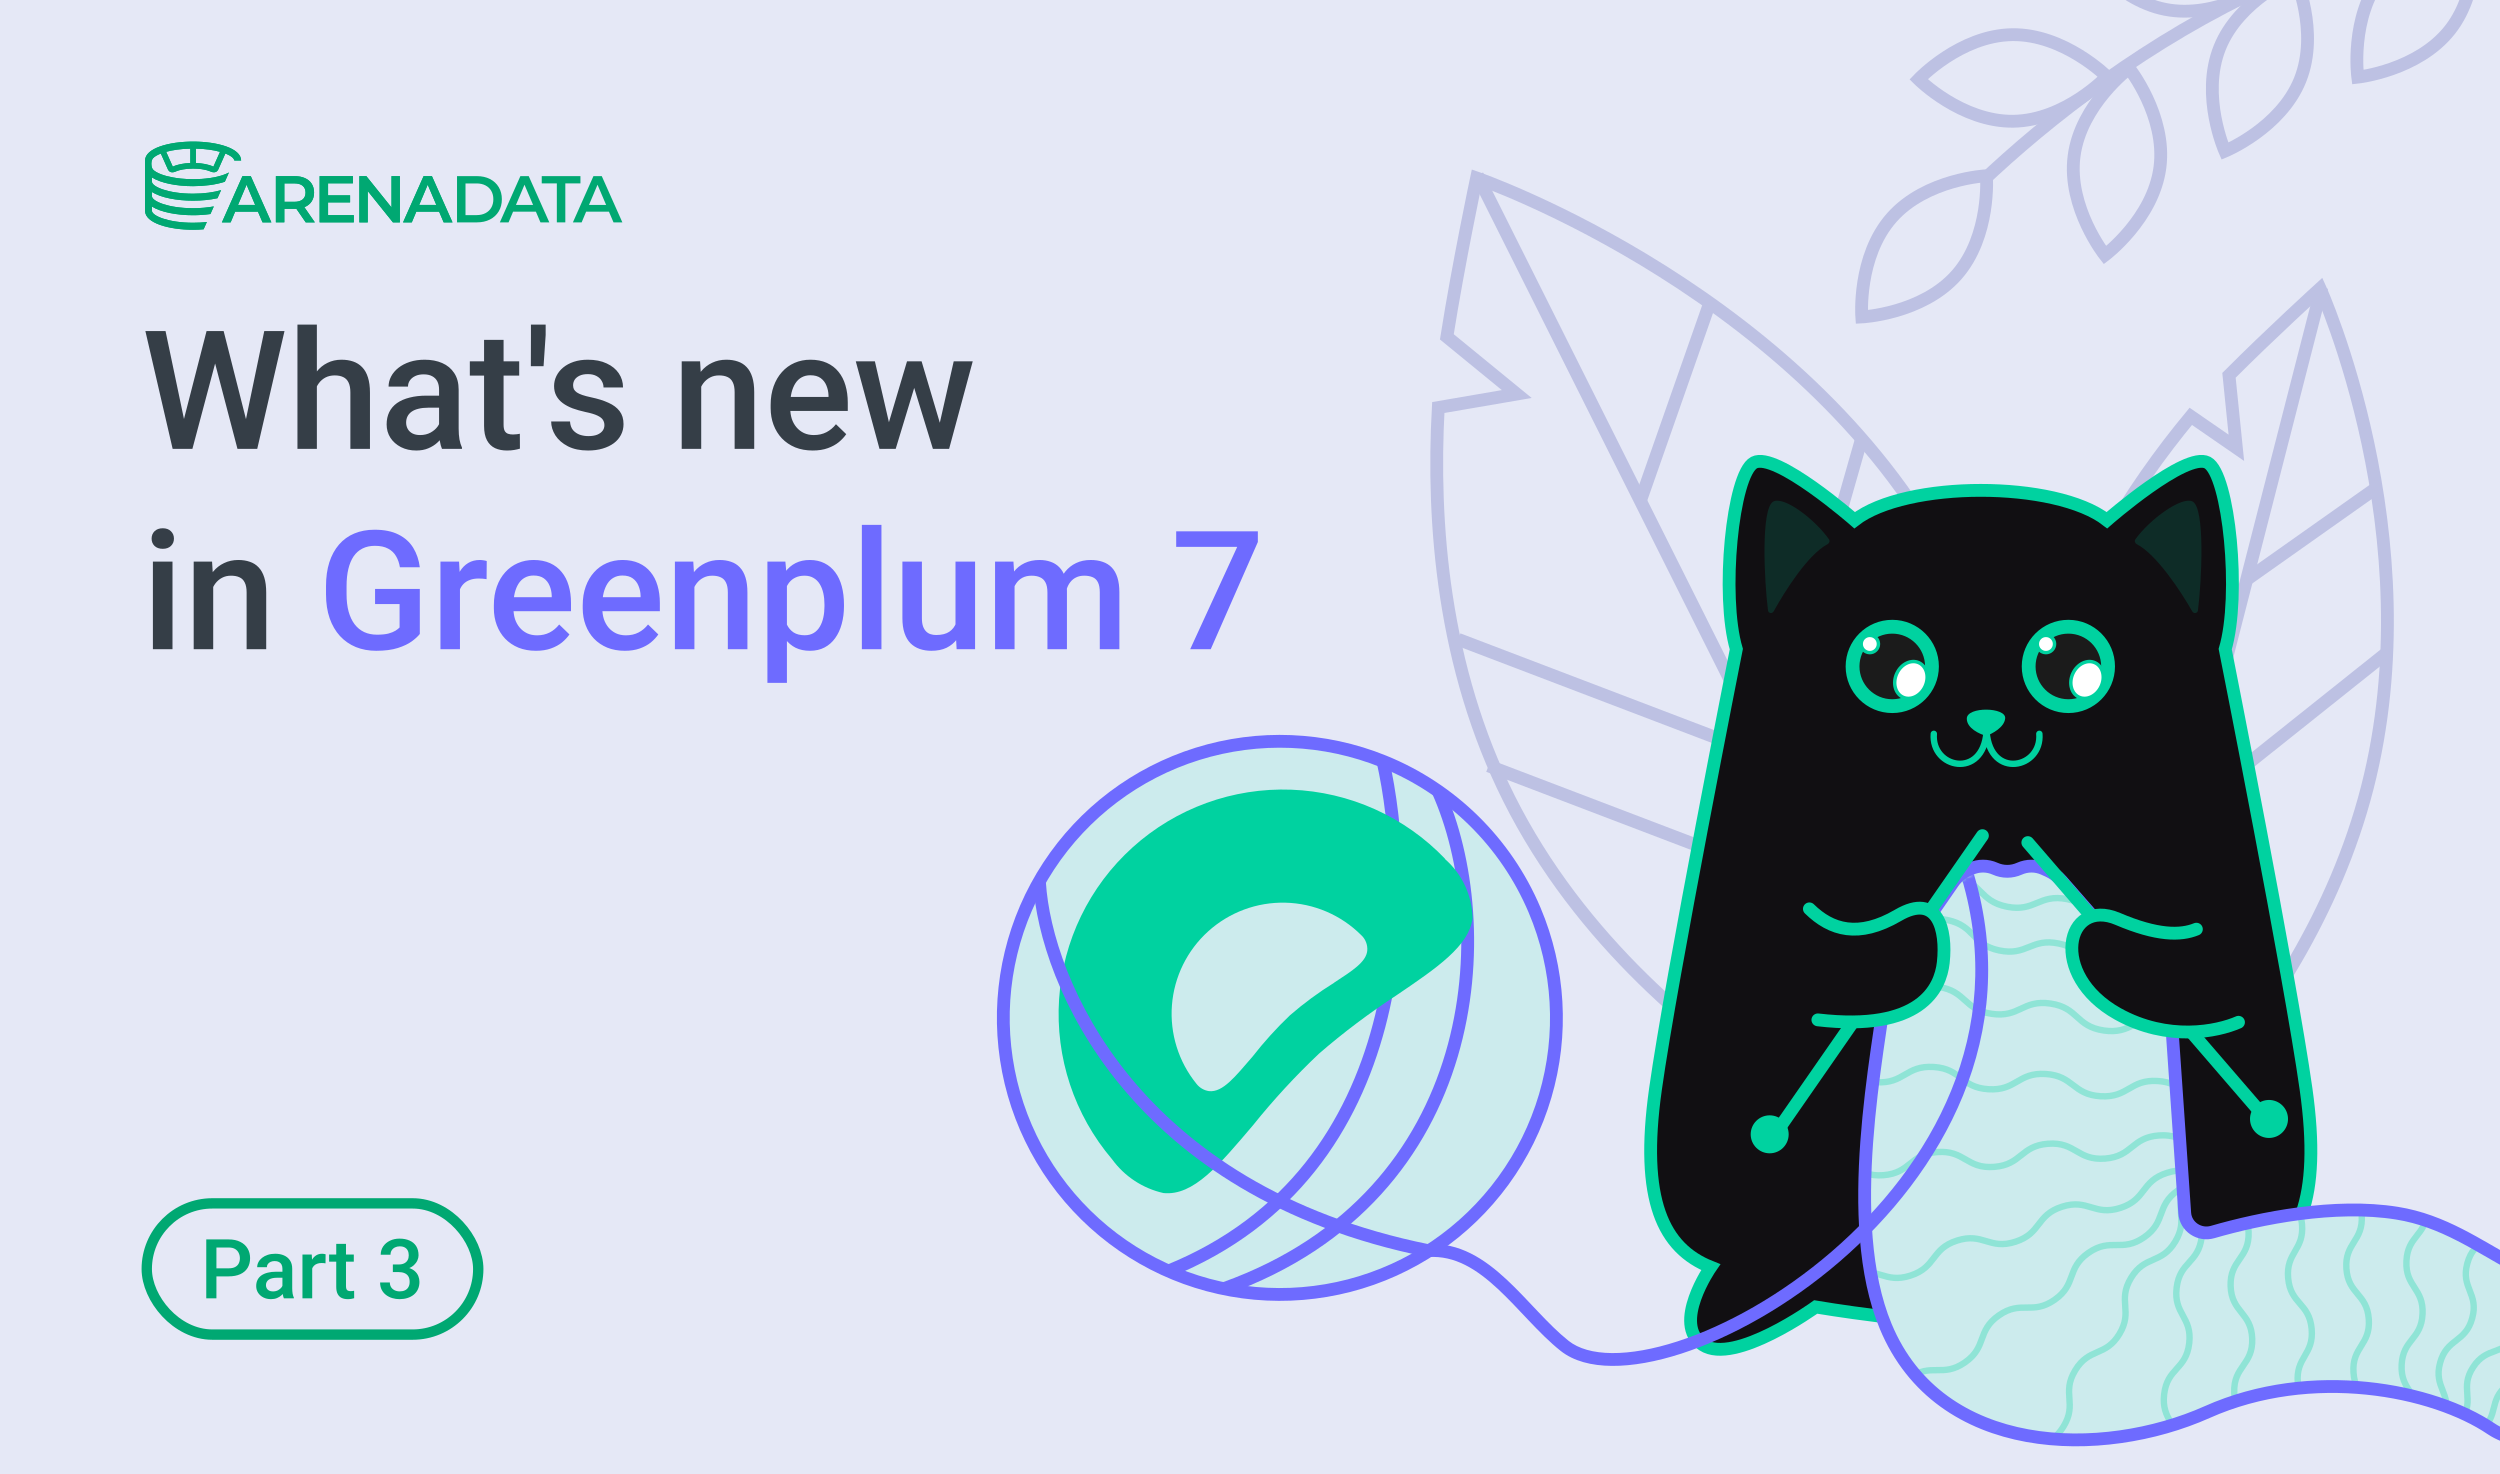 <svg width="724" height="427" viewBox="0 0 724 427" fill="none" xmlns="http://www.w3.org/2000/svg">
<rect x="0" y="0" width="724" height="427" fill="#333333" stroke="none"/>
<g clip-path="url(#clip0_1733_135301)">
<rect width="724" height="427" fill="#E5E8F6"/>
<path d="M575.273 346.296C575.273 346.296 477.759 312.604 436.985 231.21C417.973 193.258 414.654 151.637 416.527 118.019L439.253 114.115L419.007 97.548C422.367 76.284 427.618 51.541 427.618 51.541C427.618 51.541 525.133 85.233 565.907 166.627C606.68 248.021 575.273 346.296 575.273 346.296Z" fill="#E5E8F6" stroke="#BDC1E3" stroke-width="3.713" stroke-miterlimit="10"/>
<path d="M427.836 50.781L574.187 342.932" stroke="#BDC1E3" stroke-width="3.713" stroke-miterlimit="10"/>
<path d="M539.262 126.555L512.727 219.65L422.277 185.157" stroke="#BDC1E3" stroke-width="3.713" stroke-miterlimit="10"/>
<path d="M431.075 221.791L530.754 259.804" stroke="#BDC1E3" stroke-width="3.713" stroke-miterlimit="10"/>
<path d="M585.234 240.977L554.098 302.827L486.266 293.811" stroke="#BDC1E3" stroke-width="3.713" stroke-miterlimit="10"/>
<path d="M494.729 88.93L475.053 145.04" stroke="#BDC1E3" stroke-width="3.713" stroke-miterlimit="10"/>
<path d="M555.003 72.531C579.72 42.968 648.384 -17.402 725.297 -22.377" stroke="#BDC1E3" stroke-width="3.713" stroke-miterlimit="10"/>
<path d="M547.826 63.044C557.798 51.749 575.282 50.892 575.282 50.892C575.282 50.892 576.598 68.348 566.626 79.642C556.653 90.937 539.169 91.795 539.169 91.795C539.169 91.795 537.854 74.339 547.826 63.044Z" fill="#E5E8F6" stroke="#BDC1E3" stroke-width="3.713" stroke-miterlimit="10"/>
<path d="M582.719 10.039C597.784 9.822 610.178 22.184 610.178 22.184C610.178 22.184 598.145 34.898 583.08 35.115C568.014 35.332 555.62 22.97 555.62 22.97C555.62 22.97 567.653 10.256 582.719 10.039Z" fill="#E5E8F6" stroke="#BDC1E3" stroke-width="3.713" stroke-miterlimit="10"/>
<path d="M631.911 -21.893C646.691 -18.968 656.24 -4.297 656.24 -4.297C656.24 -4.297 641.824 5.633 627.043 2.709C612.262 -0.215 602.714 -14.887 602.714 -14.887C602.714 -14.887 617.13 -24.817 631.911 -21.893Z" fill="#E5E8F6" stroke="#BDC1E3" stroke-width="3.713" stroke-miterlimit="10"/>
<path d="M689.792 -6.852C699.098 -18.701 716.504 -20.562 716.504 -20.562C716.504 -20.562 718.821 -3.211 709.515 8.638C700.208 20.488 682.802 22.349 682.802 22.349C682.802 22.349 680.485 4.998 689.792 -6.852Z" fill="#E5E8F6" stroke="#BDC1E3" stroke-width="3.713" stroke-miterlimit="10"/>
<path d="M642.838 13.788C648.439 -0.199 664.621 -6.877 664.621 -6.877C664.621 -6.877 671.721 9.124 666.119 23.111C660.518 37.099 644.337 43.776 644.337 43.776C644.337 43.776 637.237 27.776 642.838 13.788Z" fill="#E5E8F6" stroke="#BDC1E3" stroke-width="3.713" stroke-miterlimit="10"/>
<path d="M600.649 45.225C602.577 30.282 616.577 19.773 616.577 19.773C616.577 19.773 627.45 33.492 625.522 48.435C623.593 63.378 609.594 73.888 609.594 73.888C609.594 73.888 598.721 60.169 600.649 45.225Z" fill="#E5E8F6" stroke="#BDC1E3" stroke-width="3.713" stroke-miterlimit="10"/>
<path d="M603.965 348.281C603.965 348.281 571.541 276.799 590.299 203.698C599.045 169.613 617.374 141.195 634.448 120.569L647.649 129.681L645.513 108.694C657.397 96.76 671.894 83.559 671.894 83.559C671.894 83.559 704.318 155.041 685.56 228.142C666.802 301.243 603.965 348.281 603.965 348.281Z" fill="#E5E8F6" stroke="#BDC1E3" stroke-width="3.713" stroke-miterlimit="10"/>
<path d="M672.367 83.18L605.039 345.563" stroke="#BDC1E3" stroke-width="3.713" stroke-miterlimit="10"/>
<path d="M691.521 188.797L633.598 235L605.08 166.616" stroke="#BDC1E3" stroke-width="3.713" stroke-miterlimit="10"/>
<path d="M591.874 194.629L623.303 269.992" stroke="#BDC1E3" stroke-width="3.713" stroke-miterlimit="10"/>
<path d="M659.494 285.758L614.28 309.549L584.802 269.084" stroke="#BDC1E3" stroke-width="3.713" stroke-miterlimit="10"/>
<path d="M687.39 141.875L650.643 167.839" stroke="#BDC1E3" stroke-width="3.713" stroke-miterlimit="10"/>
<path d="M400.711 220.535C383.534 213.58 364.476 212.797 346.786 218.318C329.096 223.839 313.868 235.323 303.696 250.814C293.525 266.304 289.039 284.843 291.004 303.27C292.969 321.697 301.263 338.873 314.472 351.87C327.681 364.868 344.989 372.883 363.445 374.55C381.902 376.217 400.365 371.432 415.689 361.011C431.014 350.591 442.25 335.179 447.485 317.402C452.719 299.625 451.628 280.583 444.396 263.52C436.11 243.966 420.396 228.505 400.711 220.535Z" fill="#CCEBED" stroke="#6E6BFF" stroke-width="3.713" stroke-miterlimit="10"/>
<path d="M400.451 220.183C408.753 256.925 409.968 339.133 338.365 368.108" stroke="#6E6BFF" stroke-width="3.713" stroke-miterlimit="10"/>
<path d="M416.406 228.974C433.894 267.808 430.14 346.031 354.637 373.126" stroke="#6E6BFF" stroke-width="3.713" stroke-miterlimit="10"/>
<path d="M424.257 256.469C422.872 253.505 420.877 250.866 418.403 248.725L418.525 248.737C406.843 236.511 390.856 229.321 373.958 228.693C357.06 228.065 340.583 234.05 328.026 245.376C315.47 256.702 307.824 272.477 306.712 289.35C305.6 306.223 311.109 322.865 322.071 335.741C325.671 340.692 330.95 344.163 336.923 345.505C345.642 346.411 353.146 337.325 362.897 325.843C368.777 318.515 375.151 311.599 381.975 305.143C389.064 299.013 396.559 293.367 404.407 288.244C416.239 280.233 425.451 273.939 426.456 265.93C426.394 262.657 425.645 259.434 424.257 256.469ZM386.379 284.596C381.876 287.389 377.601 290.535 373.596 294.004C369.687 297.726 366.059 301.732 362.74 305.989C357.771 311.721 354.16 316.409 350.142 315.992C348.693 315.787 347.383 315.022 346.491 313.862C341.298 307.464 338.758 299.317 339.393 291.101C340.029 282.886 343.793 275.227 349.908 269.704C356.024 264.181 364.025 261.215 372.263 261.417C380.501 261.619 388.347 264.973 394.185 270.79C394.812 271.361 395.298 272.07 395.605 272.861C395.912 273.651 396.032 274.502 395.956 275.347C395.618 278.592 391.673 281.117 386.382 284.563L386.379 284.596Z" fill="#00D2A0"/>
<path d="M667.827 315.362C663.26 282.969 644.421 187.989 644.421 187.989C648.987 172.616 645.562 137.263 639.283 133.968C633.005 130.674 610.168 150.655 610.168 150.655C595.325 139.126 551.938 139.126 537.093 150.655C537.093 150.655 514.258 130.674 507.979 133.968C501.701 137.263 498.273 172.616 502.84 187.989C502.84 187.989 484.001 282.969 479.434 315.362C474.868 347.756 481.718 361.482 495.418 366.963C495.418 366.963 484.007 383.435 493.136 389.473C502.265 395.512 525.828 378.499 525.828 378.499C525.828 378.499 558.217 383.99 573.63 382.891C589.046 383.99 621.431 378.499 621.431 378.499C621.431 378.499 644.989 395.519 654.125 389.473C663.26 383.428 651.852 366.971 651.852 366.971C665.544 361.482 672.393 347.748 667.827 315.362Z" fill="#110F12" stroke="#00D2A0" stroke-width="3.713" stroke-miterlimit="10"/>
<path d="M546.077 384.058C533.518 353.768 543.886 305.591 546.592 283.053L565.589 255.579C566.684 253.996 568.19 252.742 569.944 251.952L570.772 251.58C573.004 250.575 575.56 250.575 577.792 251.58C580.024 252.584 582.58 252.584 584.812 251.58C587.044 250.575 589.6 250.575 591.832 251.58L593.053 252.13C594.561 252.808 595.906 253.803 596.995 255.048L628.541 291.073L632.695 351.301C632.968 355.269 636.936 357.903 640.756 356.799C654.672 352.775 676.177 348.462 694.142 351.334C721.21 355.661 733.932 380.542 766.956 372.429C798.084 364.781 817.123 357.554 828.672 354.309V399.204C805.934 418.676 738.263 425.167 721.481 413.808C704.698 402.449 669.509 395.417 639.193 408.94C608.876 422.463 561.777 421.922 546.077 384.058Z" fill="#CCEBED"/>
<mask id="mask0_1733_135301" style="mask-type:alpha" maskUnits="userSpaceOnUse" x="540" y="251" width="290" height="170">
<path d="M546.836 384.761C534.276 354.471 544.644 306.294 547.351 283.756L566.348 256.282C567.442 254.699 568.948 253.445 570.703 252.655L571.531 252.283C573.763 251.278 576.319 251.278 578.551 252.283C580.783 253.288 583.339 253.288 585.571 252.283C587.803 251.278 590.359 251.278 592.591 252.283L593.812 252.833C595.32 253.511 596.665 254.507 597.754 255.751L629.3 291.777L633.453 352.005C633.727 355.972 637.695 358.606 641.515 357.502C655.431 353.478 676.936 349.165 694.9 352.037C721.969 356.364 734.691 381.246 767.715 373.132C798.843 365.484 817.881 358.257 829.431 355.012V399.907C806.693 419.379 739.022 425.87 722.24 414.511C705.457 403.152 670.268 396.12 639.952 409.643C609.635 423.166 562.536 422.625 546.836 384.761Z" fill="#9EA4D4"/>
</mask>
<g mask="url(#mask0_1733_135301)">
<path d="M703.413 419.28C709.099 414.731 712.567 419.019 718.252 414.466C723.938 409.912 720.466 405.63 726.157 401.081C731.848 396.532 735.312 400.821 740.997 396.273C746.683 391.726 743.211 387.436 748.902 382.889C754.593 378.341 758.055 382.629 763.742 378.074C769.429 373.52 765.956 369.239 771.647 364.69C777.338 360.14 780.802 364.43 786.487 359.875" stroke="#00D2A0" stroke-opacity="0.3" stroke-width="1.856" stroke-miterlimit="10"/>
<path d="M700.165 420.671C704.174 414.491 708.834 417.491 712.844 411.311C716.853 405.131 712.193 402.128 716.208 395.946C720.223 389.764 724.877 392.766 728.887 386.586C732.896 380.406 728.236 377.403 732.245 371.221C736.254 365.039 740.916 368.041 744.925 361.861C748.935 355.68 744.275 352.676 748.284 346.494C752.293 340.313 756.953 343.314 760.962 337.133" stroke="#00D2A0" stroke-opacity="0.3" stroke-width="1.856" stroke-miterlimit="10"/>
<path d="M698.772 423.459C700.743 416.261 706.106 417.726 708.077 410.528C710.048 403.33 704.684 401.863 706.655 394.664C708.626 387.465 713.988 388.932 715.959 381.732C717.93 374.533 712.566 373.067 714.537 365.868C716.508 358.669 721.87 360.136 723.841 352.938C725.812 345.74 720.45 344.272 722.42 337.072C724.389 329.873 729.753 331.34 731.724 324.141" stroke="#00D2A0" stroke-opacity="0.3" stroke-width="1.856" stroke-miterlimit="10"/>
<path d="M694.132 425.317C694.478 417.807 699.838 418.07 700.186 410.56C700.533 403.051 695.17 402.786 695.516 395.274C695.863 387.763 701.224 388.028 701.57 380.516C701.916 373.005 696.556 372.748 696.902 365.232C697.249 357.715 702.61 357.985 702.956 350.474C703.302 342.962 697.942 342.706 698.288 335.187C698.635 327.669 703.996 327.94 704.342 320.43" stroke="#00D2A0" stroke-opacity="0.3" stroke-width="1.856" stroke-miterlimit="10"/>
<path d="M683.634 427.636C683.119 420.104 688.58 419.724 688.064 412.194C687.548 404.664 682.091 405.042 681.576 397.517C681.062 389.992 686.521 389.606 686.006 382.075C685.492 374.545 680.032 374.925 679.517 367.393C679.003 359.861 684.462 359.483 683.947 351.951C683.433 344.42 677.972 344.794 677.458 337.263C676.944 329.733 682.402 329.352 681.888 321.82" stroke="#00D2A0" stroke-opacity="0.3" stroke-width="1.856" stroke-miterlimit="10"/>
<path d="M668.251 430.884C667.551 423.297 672.956 422.78 672.256 415.193C671.556 407.605 666.149 408.122 665.451 400.534C664.754 392.947 670.155 392.43 669.455 384.843C668.755 377.256 663.348 377.772 662.65 370.185C661.953 362.597 667.355 362.081 666.655 354.493C665.955 346.906 660.548 347.421 659.85 339.833C659.153 332.246 664.554 331.728 663.854 324.141" stroke="#00D2A0" stroke-opacity="0.3" stroke-width="1.856" stroke-miterlimit="10"/>
<path d="M648.078 434.136C647.817 426.426 653.542 426.237 653.282 418.534C653.021 410.831 647.294 411.006 647.034 403.292C646.773 395.577 652.498 395.4 652.238 387.69C651.977 379.98 646.25 380.161 645.989 372.447C645.729 364.733 651.454 364.556 651.193 356.846C650.933 349.136 645.206 349.316 644.945 341.603C644.684 333.89 650.41 333.711 650.149 326" stroke="#00D2A0" stroke-opacity="0.3" stroke-width="1.856" stroke-miterlimit="10"/>
<path d="M623.124 434.598C624.028 426.895 629.483 427.541 630.385 419.838C631.287 412.135 625.834 411.487 626.737 403.783C627.639 396.08 633.095 396.726 633.997 389.023C634.9 381.32 629.447 380.672 630.349 372.969C631.251 365.265 636.708 365.912 637.61 358.207C638.512 350.502 633.06 349.856 633.963 342.151C634.867 334.446 640.321 335.094 641.224 327.391" stroke="#00D2A0" stroke-opacity="0.3" stroke-width="1.856" stroke-miterlimit="10"/>
<path d="M584.811 423.613C588.854 416.923 593.574 419.777 597.616 413.088C601.659 406.398 596.936 403.545 600.979 396.852C605.022 390.16 609.741 393.016 613.783 386.326C617.825 379.637 613.105 376.784 617.146 370.091C621.187 363.398 625.909 366.255 629.951 359.564C633.994 352.873 629.273 350.022 633.314 343.329C637.356 336.636 642.072 339.496 646.121 332.802" stroke="#00D2A0" stroke-opacity="0.3" stroke-width="1.856" stroke-miterlimit="10"/>
<path d="M552.926 399.052C559.413 394.526 562.579 399.068 569.065 394.539C575.551 390.01 572.381 385.464 578.874 380.936C585.367 376.408 588.526 380.952 595.013 376.424C601.501 371.895 598.329 367.348 604.822 362.82C611.315 358.292 614.474 362.837 620.962 358.308C627.449 353.779 624.278 349.232 630.771 344.704C637.264 340.176 640.423 344.715 646.91 340.189" stroke="#00D2A0" stroke-opacity="0.3" stroke-width="1.856" stroke-miterlimit="10"/>
<path d="M536.337 369.079C543.937 366.627 545.651 371.868 553.254 369.416C560.857 366.965 559.142 361.725 566.743 359.274C574.345 356.822 576.057 362.063 583.66 359.611C591.263 357.16 589.549 351.921 597.149 349.469C604.75 347.018 606.464 352.258 614.067 349.807C621.669 347.355 619.954 342.115 627.556 339.663C635.157 337.212 636.871 342.452 644.473 340.001" stroke="#00D2A0" stroke-opacity="0.3" stroke-width="1.856" stroke-miterlimit="10"/>
<path d="M528.911 336.041C536.942 335.44 537.357 340.939 545.379 340.338C553.4 339.737 552.994 334.238 561.014 333.637C569.034 333.036 569.461 338.533 577.48 337.932C585.5 337.331 585.096 331.832 593.117 331.231C601.139 330.63 601.564 336.129 609.584 335.528C617.603 334.927 617.199 329.428 625.22 328.827C633.242 328.226 633.667 333.724 641.688 333.123" stroke="#00D2A0" stroke-opacity="0.3" stroke-width="1.856" stroke-miterlimit="10"/>
<path d="M527.519 306.969C535.632 307.476 535.279 312.902 543.392 313.411C551.506 313.919 551.86 308.491 559.974 308.998C568.088 309.505 567.734 314.932 575.848 315.44C583.962 315.949 584.315 310.521 592.429 311.028C600.543 311.535 600.196 316.963 608.303 317.47C616.41 317.977 616.77 312.55 624.884 313.059C632.998 313.567 632.651 318.992 640.76 319.5" stroke="#00D2A0" stroke-opacity="0.3" stroke-width="1.856" stroke-miterlimit="10"/>
<path d="M528.911 280.977C537.025 282.183 536.194 287.567 544.308 288.773C552.422 289.979 553.255 284.596 561.371 285.803C569.486 287.009 568.652 292.393 576.767 293.602C584.883 294.81 585.715 289.425 593.829 290.631C601.943 291.837 601.111 297.221 609.227 298.428C617.343 299.634 618.174 294.251 626.29 295.457C634.406 296.663 633.572 302.047 641.688 303.253" stroke="#00D2A0" stroke-opacity="0.3" stroke-width="1.856" stroke-miterlimit="10"/>
<path d="M531.695 259.633C539.767 261.336 538.615 266.736 546.692 268.439C554.769 270.142 555.908 264.741 563.98 266.444C572.051 268.147 570.9 273.547 578.975 275.25C587.051 276.953 588.193 271.551 596.263 273.254C604.333 274.957 603.183 280.358 611.26 282.059C619.337 283.761 620.477 278.362 628.548 280.065C636.62 281.768 635.468 287.168 643.544 288.871" stroke="#00D2A0" stroke-opacity="0.3" stroke-width="1.856" stroke-miterlimit="10"/>
<path d="M533.19 247.281C541.374 248.919 540.29 254.388 548.475 256.027C556.661 257.666 557.744 252.197 565.928 253.836C574.112 255.475 573.029 260.944 581.213 262.583C589.397 264.222 590.481 258.753 598.667 260.392C606.852 262.031 605.766 267.499 613.952 269.138C622.137 270.777 623.22 265.309 631.405 266.948C639.591 268.587 638.507 274.056 646.691 275.695" stroke="#00D2A0" stroke-opacity="0.3" stroke-width="1.856" stroke-miterlimit="10"/>
</g>
<path d="M546.077 384.058C533.518 353.768 543.886 305.591 546.592 283.053L565.589 255.579C566.684 253.996 568.19 252.742 569.944 251.952L570.772 251.58C573.004 250.575 575.56 250.575 577.792 251.58C580.024 252.584 582.58 252.584 584.812 251.58C587.044 250.575 589.6 250.575 591.832 251.58L593.053 252.13C594.561 252.808 595.906 253.803 596.995 255.048L628.541 291.073L632.695 351.301C632.968 355.269 636.936 357.903 640.756 356.799C654.672 352.775 676.177 348.462 694.142 351.334C721.21 355.661 733.932 380.542 766.956 372.429C798.084 364.781 817.123 357.554 828.672 354.309V399.204C805.934 418.676 738.263 425.167 721.481 413.808C704.698 402.449 669.509 395.417 639.193 408.94C608.876 422.463 561.777 421.922 546.077 384.058Z" stroke="#6E6BFF" stroke-width="3.713" stroke-linecap="round"/>
<circle cx="512.5" cy="328.5" r="5.5" fill="#00D2A0"/>
<path d="M513.224 329.674L574.108 242" stroke="#00D2A0" stroke-width="3.713" stroke-linecap="round"/>
<circle cx="5.5" cy="5.5" r="5.5" transform="matrix(-0.995 0.105 0.105 0.995 662 318)" fill="#00D2A0"/>
<path d="M656.975 324.842L587.26 244.013" stroke="#00D2A0" stroke-width="3.713" stroke-linecap="round"/>
<path d="M549.67 265.08C538.2 271.778 530.281 269.367 524 263.205L526.458 295.355C556.223 298.838 561.958 286.246 562.777 278.744C563.822 269.18 561.139 258.382 549.67 265.08Z" fill="#110F12"/>
<path d="M524 263.205C530.281 269.367 538.2 271.778 549.67 265.08C561.139 258.382 563.822 269.18 562.777 278.744C561.958 286.246 556.223 298.838 526.458 295.355" stroke="#00D2A0" stroke-width="3.713" stroke-linecap="round"/>
<path d="M613.309 266.117C624.691 270.97 631.465 270.976 636.072 269.089L648.267 296.048C642.124 298.744 627.826 301.706 613.309 293.619C592.985 282.296 598.344 259.735 613.309 266.117Z" fill="#110F12"/>
<path d="M636.072 269.089C631.465 270.976 624.691 270.97 613.309 266.117C598.344 259.735 592.985 282.296 613.309 293.619C627.826 301.706 642.124 298.744 648.267 296.048" stroke="#00D2A0" stroke-width="3.713" stroke-linecap="round"/>
<path d="M569.586 208.082C569.544 210.907 573.319 212.613 575.212 213.113C576.948 212.505 580.476 210.638 580.701 208.031C580.983 204.773 569.638 204.551 569.586 208.082Z" fill="#00D2A0"/>
<path d="M560.031 212.523C559.227 222.491 574.242 225.814 575.314 211.969C576.387 225.814 591.402 222.491 590.597 212.523" stroke="#00D2A0" stroke-width="1.856" stroke-linecap="round"/>
<circle cx="548" cy="193" r="13" fill="#00D2A0"/>
<circle cx="548" cy="193" r="13" stroke="#00D2A0"/>
<circle cx="548" cy="193" r="10" fill="#1B1B1B"/>
<circle cx="548" cy="193" r="10" stroke="#00D2A0"/>
<circle cx="541.5" cy="186.5" r="2.5" fill="white"/>
<circle cx="541.5" cy="186.5" r="2.5" stroke="#00D2A0"/>
<path d="M555.727 191.932C557.98 192.983 558.765 196.066 557.481 198.819C556.197 201.572 553.331 202.952 551.078 201.902C548.826 200.851 548.041 197.768 549.324 195.015C550.608 192.262 553.475 190.882 555.727 191.932Z" fill="white"/>
<path d="M555.727 191.932C557.98 192.983 558.765 196.066 557.481 198.819C556.197 201.572 553.331 202.952 551.078 201.902C548.826 200.851 548.041 197.768 549.324 195.015C550.608 192.262 553.475 190.882 555.727 191.932Z" stroke="#00D2A0"/>
<circle cx="599" cy="193" r="13" fill="#00D2A0"/>
<circle cx="599" cy="193" r="13" stroke="#00D2A0"/>
<circle cx="599" cy="193" r="10" fill="#1B1B1B"/>
<circle cx="599" cy="193" r="10" stroke="#00D2A0"/>
<circle cx="592.5" cy="186.5" r="2.5" fill="white"/>
<circle cx="592.5" cy="186.5" r="2.5" stroke="#00D2A0"/>
<path d="M606.727 191.932C608.98 192.983 609.765 196.066 608.481 198.819C607.197 201.572 604.331 202.952 602.078 201.902C599.826 200.851 599.041 197.768 600.324 195.015C601.608 192.262 604.475 190.882 606.727 191.932Z" fill="white"/>
<path d="M606.727 191.932C608.98 192.983 609.765 196.066 608.481 198.819C607.197 201.572 604.331 202.952 602.078 201.902C599.826 200.851 599.041 197.768 600.324 195.015C601.608 192.262 604.475 190.882 606.727 191.932Z" stroke="#00D2A0"/>
<mask id="mask1_1733_135301" style="mask-type:alpha" maskUnits="userSpaceOnUse" x="263" y="221" width="334" height="186">
<path d="M573.781 252.32C569.892 253.049 567.623 255.317 566.975 256.694C495.752 327.918 294.267 163.151 268.713 243.812C225.201 381.152 440.086 425.88 579.615 399.627L596.874 254.263C590.635 253.534 577.418 251.638 573.781 252.32Z" fill="#00D2A0"/>
</mask>
<g mask="url(#mask1_1733_135301)">
<path d="M413.602 362.191L413.235 364.011L413.476 364.059L413.722 364.043L413.602 362.191ZM453.106 389.753L454.261 388.3L453.106 389.753ZM571.672 253.254C571.381 252.271 570.348 251.71 569.365 252.001C568.382 252.293 567.821 253.326 568.112 254.309L571.672 253.254ZM299.19 255.844C301.042 284.871 326.605 346.533 413.235 364.011L413.969 360.371C329.163 343.261 304.652 283.146 302.896 255.608L299.19 255.844ZM413.722 364.043C421.319 363.554 427.624 367.546 433.766 373.257C436.831 376.108 439.754 379.287 442.754 382.445C445.725 385.573 448.763 388.671 451.951 391.206L454.261 388.3C451.296 385.943 448.415 383.015 445.447 379.889C442.507 376.793 439.469 373.491 436.294 370.538C429.955 364.644 422.662 359.747 413.483 360.338L413.722 364.043ZM451.951 391.206C455.708 394.193 460.907 395.521 466.834 395.564C472.78 395.608 479.636 394.363 486.917 392.009C501.482 387.301 518.002 378.077 532.801 365.327C562.376 339.849 585.486 299.883 571.672 253.254L568.112 254.309C581.356 299.012 559.332 337.571 530.378 362.514C515.913 374.975 499.821 383.936 485.775 388.476C478.75 390.747 472.301 391.891 466.861 391.851C461.402 391.811 457.133 390.582 454.261 388.3L451.951 391.206Z" fill="#6E6BFF"/>
</g>
<path d="M513.59 145.232C516.754 143.65 525.645 150.463 529.668 156.182C530.007 156.664 529.779 157.322 529.257 157.597C523.597 160.574 516.933 171.117 513.655 177.043C513.232 177.807 512.13 177.646 512.019 176.78C510.927 168.284 509.885 147.084 513.59 145.232Z" fill="#00D2A0" fill-opacity="0.15"/>
<path d="M634.952 145.232C631.788 143.65 622.479 150.463 618.413 156.182C618.071 156.663 618.298 157.321 618.821 157.594C624.521 160.571 631.513 171.125 634.872 177.051C635.303 177.811 636.412 177.646 636.523 176.78C637.615 168.284 638.657 147.084 634.952 145.232Z" fill="#00D2A0" fill-opacity="0.15"/>
<path d="M53.023 122.336L59.82 95.875H63.383L62.984 102.695L55.719 130H52.016L53.023 122.336ZM47.938 95.875L53.445 122.125L53.938 130H50L42.102 95.875H47.938ZM71.094 122.055L76.531 95.875H82.391L74.492 130H70.555L71.094 122.055ZM64.766 95.875L71.492 122.406L72.477 130H68.773L61.625 102.695L61.25 95.875H64.766ZM91.766 94V130H86.141V94H91.766ZM90.781 116.383L88.953 116.359C88.969 114.609 89.211 112.992 89.68 111.508C90.164 110.023 90.836 108.734 91.695 107.641C92.57 106.531 93.617 105.68 94.836 105.086C96.055 104.477 97.406 104.172 98.891 104.172C100.141 104.172 101.266 104.344 102.266 104.688C103.281 105.031 104.156 105.586 104.891 106.352C105.625 107.102 106.18 108.086 106.555 109.305C106.945 110.508 107.141 111.977 107.141 113.711V130H101.469V113.664C101.469 112.445 101.289 111.477 100.93 110.758C100.586 110.039 100.078 109.523 99.406 109.211C98.734 108.883 97.914 108.719 96.945 108.719C95.93 108.719 95.031 108.922 94.25 109.328C93.484 109.734 92.844 110.289 92.328 110.992C91.812 111.695 91.422 112.508 91.156 113.43C90.906 114.352 90.781 115.336 90.781 116.383ZM127.156 124.914V112.82C127.156 111.914 126.992 111.133 126.664 110.477C126.336 109.82 125.836 109.312 125.164 108.953C124.508 108.594 123.68 108.414 122.68 108.414C121.758 108.414 120.961 108.57 120.289 108.883C119.617 109.195 119.094 109.617 118.719 110.148C118.344 110.68 118.156 111.281 118.156 111.953H112.531C112.531 110.953 112.773 109.984 113.258 109.047C113.742 108.109 114.445 107.273 115.367 106.539C116.289 105.805 117.391 105.227 118.672 104.805C119.953 104.383 121.391 104.172 122.984 104.172C124.891 104.172 126.578 104.492 128.047 105.133C129.531 105.773 130.695 106.742 131.539 108.039C132.398 109.32 132.828 110.93 132.828 112.867V124.141C132.828 125.297 132.906 126.336 133.062 127.258C133.234 128.164 133.477 128.953 133.789 129.625V130H128C127.734 129.391 127.523 128.617 127.367 127.68C127.227 126.727 127.156 125.805 127.156 124.914ZM127.977 114.578L128.023 118.07H123.969C122.922 118.07 122 118.172 121.203 118.375C120.406 118.562 119.742 118.844 119.211 119.219C118.68 119.594 118.281 120.047 118.016 120.578C117.75 121.109 117.617 121.711 117.617 122.383C117.617 123.055 117.773 123.672 118.086 124.234C118.398 124.781 118.852 125.211 119.445 125.523C120.055 125.836 120.789 125.992 121.648 125.992C122.805 125.992 123.812 125.758 124.672 125.289C125.547 124.805 126.234 124.219 126.734 123.531C127.234 122.828 127.5 122.164 127.531 121.539L129.359 124.047C129.172 124.688 128.852 125.375 128.398 126.109C127.945 126.844 127.352 127.547 126.617 128.219C125.898 128.875 125.031 129.414 124.016 129.836C123.016 130.258 121.859 130.469 120.547 130.469C118.891 130.469 117.414 130.141 116.117 129.484C114.82 128.812 113.805 127.914 113.07 126.789C112.336 125.648 111.969 124.359 111.969 122.922C111.969 121.578 112.219 120.391 112.719 119.359C113.234 118.312 113.984 117.438 114.969 116.734C115.969 116.031 117.188 115.5 118.625 115.141C120.062 114.766 121.703 114.578 123.547 114.578H127.977ZM150.359 104.641V108.766H136.062V104.641H150.359ZM140.188 98.43H145.836V122.992C145.836 123.773 145.945 124.375 146.164 124.797C146.398 125.203 146.719 125.477 147.125 125.617C147.531 125.758 148.008 125.828 148.555 125.828C148.945 125.828 149.32 125.805 149.68 125.758C150.039 125.711 150.328 125.664 150.547 125.617L150.57 129.93C150.102 130.07 149.555 130.195 148.93 130.305C148.32 130.414 147.617 130.469 146.82 130.469C145.523 130.469 144.375 130.242 143.375 129.789C142.375 129.32 141.594 128.562 141.031 127.516C140.469 126.469 140.188 125.078 140.188 123.344V98.43ZM158.023 94V97.023L157.414 106.047H153.734L153.758 97.398V94H158.023ZM175.039 123.133C175.039 122.57 174.898 122.062 174.617 121.609C174.336 121.141 173.797 120.719 173 120.344C172.219 119.969 171.062 119.625 169.531 119.312C168.188 119.016 166.953 118.664 165.828 118.258C164.719 117.836 163.766 117.328 162.969 116.734C162.172 116.141 161.555 115.438 161.117 114.625C160.68 113.812 160.461 112.875 160.461 111.812C160.461 110.781 160.688 109.805 161.141 108.883C161.594 107.961 162.242 107.148 163.086 106.445C163.93 105.742 164.953 105.188 166.156 104.781C167.375 104.375 168.734 104.172 170.234 104.172C172.359 104.172 174.18 104.531 175.695 105.25C177.227 105.953 178.398 106.914 179.211 108.133C180.023 109.336 180.43 110.695 180.43 112.211H174.781C174.781 111.539 174.609 110.914 174.266 110.336C173.938 109.742 173.438 109.266 172.766 108.906C172.094 108.531 171.25 108.344 170.234 108.344C169.266 108.344 168.461 108.5 167.82 108.812C167.195 109.109 166.727 109.5 166.414 109.984C166.117 110.469 165.969 111 165.969 111.578C165.969 112 166.047 112.383 166.203 112.727C166.375 113.055 166.656 113.359 167.047 113.641C167.438 113.906 167.969 114.156 168.641 114.391C169.328 114.625 170.188 114.852 171.219 115.07C173.156 115.477 174.82 116 176.211 116.641C177.617 117.266 178.695 118.078 179.445 119.078C180.195 120.062 180.57 121.312 180.57 122.828C180.57 123.953 180.328 124.984 179.844 125.922C179.375 126.844 178.688 127.648 177.781 128.336C176.875 129.008 175.789 129.531 174.523 129.906C173.273 130.281 171.867 130.469 170.305 130.469C168.008 130.469 166.062 130.062 164.469 129.25C162.875 128.422 161.664 127.367 160.836 126.086C160.023 124.789 159.617 123.445 159.617 122.055H165.078C165.141 123.102 165.43 123.938 165.945 124.562C166.477 125.172 167.133 125.617 167.914 125.898C168.711 126.164 169.531 126.297 170.375 126.297C171.391 126.297 172.242 126.164 172.93 125.898C173.617 125.617 174.141 125.242 174.5 124.773C174.859 124.289 175.039 123.742 175.039 123.133ZM203.07 110.055V130H197.422V104.641H202.742L203.07 110.055ZM202.062 116.383L200.234 116.359C200.25 114.562 200.5 112.914 200.984 111.414C201.484 109.914 202.172 108.625 203.047 107.547C203.938 106.469 205 105.641 206.234 105.062C207.469 104.469 208.844 104.172 210.359 104.172C211.578 104.172 212.68 104.344 213.664 104.688C214.664 105.016 215.516 105.555 216.219 106.305C216.938 107.055 217.484 108.031 217.859 109.234C218.234 110.422 218.422 111.883 218.422 113.617V130H212.75V113.594C212.75 112.375 212.57 111.414 212.211 110.711C211.867 109.992 211.359 109.484 210.688 109.188C210.031 108.875 209.211 108.719 208.227 108.719C207.258 108.719 206.391 108.922 205.625 109.328C204.859 109.734 204.211 110.289 203.68 110.992C203.164 111.695 202.766 112.508 202.484 113.43C202.203 114.352 202.062 115.336 202.062 116.383ZM235.367 130.469C233.492 130.469 231.797 130.164 230.281 129.555C228.781 128.93 227.5 128.062 226.438 126.953C225.391 125.844 224.586 124.539 224.023 123.039C223.461 121.539 223.18 119.922 223.18 118.188V117.25C223.18 115.266 223.469 113.469 224.047 111.859C224.625 110.25 225.43 108.875 226.461 107.734C227.492 106.578 228.711 105.695 230.117 105.086C231.523 104.477 233.047 104.172 234.688 104.172C236.5 104.172 238.086 104.477 239.445 105.086C240.805 105.695 241.93 106.555 242.82 107.664C243.727 108.758 244.398 110.062 244.836 111.578C245.289 113.094 245.516 114.766 245.516 116.594V119.008H225.922V114.953H239.938V114.508C239.906 113.492 239.703 112.539 239.328 111.648C238.969 110.758 238.414 110.039 237.664 109.492C236.914 108.945 235.914 108.672 234.664 108.672C233.727 108.672 232.891 108.875 232.156 109.281C231.438 109.672 230.836 110.242 230.352 110.992C229.867 111.742 229.492 112.648 229.227 113.711C228.977 114.758 228.852 115.938 228.852 117.25V118.188C228.852 119.297 229 120.328 229.297 121.281C229.609 122.219 230.062 123.039 230.656 123.742C231.25 124.445 231.969 125 232.812 125.406C233.656 125.797 234.617 125.992 235.695 125.992C237.055 125.992 238.266 125.719 239.328 125.172C240.391 124.625 241.312 123.852 242.094 122.852L245.07 125.734C244.523 126.531 243.812 127.297 242.938 128.031C242.062 128.75 240.992 129.336 239.727 129.789C238.477 130.242 237.023 130.469 235.367 130.469ZM256.812 124.375L262.672 104.641H266.281L265.297 110.547L259.391 130H256.156L256.812 124.375ZM253.367 104.641L257.938 124.469L258.312 130H254.703L247.836 104.641H253.367ZM271.766 124.234L276.195 104.641H281.703L274.859 130H271.25L271.766 124.234ZM266.891 104.641L272.68 124.141L273.406 130H270.172L264.195 110.523L263.211 104.641H266.891ZM49.953 162.641V188H44.281V162.641H49.953ZM43.906 155.984C43.906 155.125 44.188 154.414 44.75 153.852C45.328 153.273 46.125 152.984 47.141 152.984C48.141 152.984 48.93 153.273 49.508 153.852C50.086 154.414 50.375 155.125 50.375 155.984C50.375 156.828 50.086 157.531 49.508 158.094C48.93 158.656 48.141 158.938 47.141 158.938C46.125 158.938 45.328 158.656 44.75 158.094C44.188 157.531 43.906 156.828 43.906 155.984ZM61.742 168.055V188H56.094V162.641H61.414L61.742 168.055ZM60.734 174.383L58.906 174.359C58.922 172.562 59.172 170.914 59.656 169.414C60.156 167.914 60.844 166.625 61.719 165.547C62.609 164.469 63.672 163.641 64.906 163.062C66.141 162.469 67.516 162.172 69.031 162.172C70.25 162.172 71.352 162.344 72.336 162.688C73.336 163.016 74.188 163.555 74.891 164.305C75.609 165.055 76.156 166.031 76.531 167.234C76.906 168.422 77.094 169.883 77.094 171.617V188H71.422V171.594C71.422 170.375 71.242 169.414 70.883 168.711C70.539 167.992 70.031 167.484 69.359 167.188C68.703 166.875 67.883 166.719 66.898 166.719C65.93 166.719 65.062 166.922 64.297 167.328C63.531 167.734 62.883 168.289 62.352 168.992C61.836 169.695 61.438 170.508 61.156 171.43C60.875 172.352 60.734 173.336 60.734 174.383Z" fill="#353E47"/>
<path d="M121.578 170.562V183.594C121.094 184.234 120.336 184.938 119.305 185.703C118.289 186.453 116.938 187.102 115.25 187.648C113.562 188.195 111.461 188.469 108.945 188.469C106.805 188.469 104.844 188.109 103.062 187.391C101.281 186.656 99.742 185.586 98.445 184.18C97.164 182.773 96.172 181.062 95.469 179.047C94.766 177.016 94.414 174.703 94.414 172.109V169.742C94.414 167.164 94.734 164.867 95.375 162.852C96.031 160.82 96.969 159.102 98.188 157.695C99.406 156.289 100.875 155.227 102.594 154.508C104.328 153.773 106.289 153.406 108.477 153.406C111.273 153.406 113.586 153.875 115.414 154.812C117.258 155.734 118.68 157.016 119.68 158.656C120.68 160.297 121.312 162.172 121.578 164.281H115.812C115.625 163.094 115.258 162.031 114.711 161.094C114.18 160.156 113.414 159.422 112.414 158.891C111.43 158.344 110.148 158.07 108.57 158.07C107.211 158.07 106.016 158.328 104.984 158.844C103.953 159.359 103.094 160.117 102.406 161.117C101.734 162.117 101.227 163.336 100.883 164.773C100.539 166.211 100.367 167.852 100.367 169.695V172.109C100.367 173.984 100.562 175.648 100.953 177.102C101.359 178.555 101.938 179.781 102.688 180.781C103.453 181.781 104.383 182.539 105.477 183.055C106.57 183.555 107.805 183.805 109.18 183.805C110.523 183.805 111.625 183.695 112.484 183.477C113.344 183.242 114.023 182.969 114.523 182.656C115.039 182.328 115.438 182.016 115.719 181.719V174.945H108.617V170.562H121.578ZM133.203 167.469V188H127.555V162.641H132.945L133.203 167.469ZM140.961 162.477L140.914 167.727C140.57 167.664 140.195 167.617 139.789 167.586C139.398 167.555 139.008 167.539 138.617 167.539C137.648 167.539 136.797 167.68 136.062 167.961C135.328 168.227 134.711 168.617 134.211 169.133C133.727 169.633 133.352 170.242 133.086 170.961C132.82 171.68 132.664 172.484 132.617 173.375L131.328 173.469C131.328 171.875 131.484 170.398 131.797 169.039C132.109 167.68 132.578 166.484 133.203 165.453C133.844 164.422 134.641 163.617 135.594 163.039C136.562 162.461 137.68 162.172 138.945 162.172C139.289 162.172 139.656 162.203 140.047 162.266C140.453 162.328 140.758 162.398 140.961 162.477ZM155.211 188.469C153.336 188.469 151.641 188.164 150.125 187.555C148.625 186.93 147.344 186.062 146.281 184.953C145.234 183.844 144.43 182.539 143.867 181.039C143.305 179.539 143.023 177.922 143.023 176.188V175.25C143.023 173.266 143.312 171.469 143.891 169.859C144.469 168.25 145.273 166.875 146.305 165.734C147.336 164.578 148.555 163.695 149.961 163.086C151.367 162.477 152.891 162.172 154.531 162.172C156.344 162.172 157.93 162.477 159.289 163.086C160.648 163.695 161.773 164.555 162.664 165.664C163.57 166.758 164.242 168.062 164.68 169.578C165.133 171.094 165.359 172.766 165.359 174.594V177.008H145.766V172.953H159.781V172.508C159.75 171.492 159.547 170.539 159.172 169.648C158.812 168.758 158.258 168.039 157.508 167.492C156.758 166.945 155.758 166.672 154.508 166.672C153.57 166.672 152.734 166.875 152 167.281C151.281 167.672 150.68 168.242 150.195 168.992C149.711 169.742 149.336 170.648 149.07 171.711C148.82 172.758 148.695 173.938 148.695 175.25V176.188C148.695 177.297 148.844 178.328 149.141 179.281C149.453 180.219 149.906 181.039 150.5 181.742C151.094 182.445 151.812 183 152.656 183.406C153.5 183.797 154.461 183.992 155.539 183.992C156.898 183.992 158.109 183.719 159.172 183.172C160.234 182.625 161.156 181.852 161.938 180.852L164.914 183.734C164.367 184.531 163.656 185.297 162.781 186.031C161.906 186.75 160.836 187.336 159.57 187.789C158.32 188.242 156.867 188.469 155.211 188.469ZM180.945 188.469C179.07 188.469 177.375 188.164 175.859 187.555C174.359 186.93 173.078 186.062 172.016 184.953C170.969 183.844 170.164 182.539 169.602 181.039C169.039 179.539 168.758 177.922 168.758 176.188V175.25C168.758 173.266 169.047 171.469 169.625 169.859C170.203 168.25 171.008 166.875 172.039 165.734C173.07 164.578 174.289 163.695 175.695 163.086C177.102 162.477 178.625 162.172 180.266 162.172C182.078 162.172 183.664 162.477 185.023 163.086C186.383 163.695 187.508 164.555 188.398 165.664C189.305 166.758 189.977 168.062 190.414 169.578C190.867 171.094 191.094 172.766 191.094 174.594V177.008H171.5V172.953H185.516V172.508C185.484 171.492 185.281 170.539 184.906 169.648C184.547 168.758 183.992 168.039 183.242 167.492C182.492 166.945 181.492 166.672 180.242 166.672C179.305 166.672 178.469 166.875 177.734 167.281C177.016 167.672 176.414 168.242 175.93 168.992C175.445 169.742 175.07 170.648 174.805 171.711C174.555 172.758 174.43 173.938 174.43 175.25V176.188C174.43 177.297 174.578 178.328 174.875 179.281C175.188 180.219 175.641 181.039 176.234 181.742C176.828 182.445 177.547 183 178.391 183.406C179.234 183.797 180.195 183.992 181.273 183.992C182.633 183.992 183.844 183.719 184.906 183.172C185.969 182.625 186.891 181.852 187.672 180.852L190.648 183.734C190.102 184.531 189.391 185.297 188.516 186.031C187.641 186.75 186.57 187.336 185.305 187.789C184.055 188.242 182.602 188.469 180.945 188.469ZM201.102 168.055V188H195.453V162.641H200.773L201.102 168.055ZM200.094 174.383L198.266 174.359C198.281 172.562 198.531 170.914 199.016 169.414C199.516 167.914 200.203 166.625 201.078 165.547C201.969 164.469 203.031 163.641 204.266 163.062C205.5 162.469 206.875 162.172 208.391 162.172C209.609 162.172 210.711 162.344 211.695 162.688C212.695 163.016 213.547 163.555 214.25 164.305C214.969 165.055 215.516 166.031 215.891 167.234C216.266 168.422 216.453 169.883 216.453 171.617V188H210.781V171.594C210.781 170.375 210.602 169.414 210.242 168.711C209.898 167.992 209.391 167.484 208.719 167.188C208.062 166.875 207.242 166.719 206.258 166.719C205.289 166.719 204.422 166.922 203.656 167.328C202.891 167.734 202.242 168.289 201.711 168.992C201.195 169.695 200.797 170.508 200.516 171.43C200.234 172.352 200.094 173.336 200.094 174.383ZM227.891 167.516V197.75H222.242V162.641H227.445L227.891 167.516ZM244.414 175.086V175.578C244.414 177.422 244.195 179.133 243.758 180.711C243.336 182.273 242.703 183.641 241.859 184.812C241.031 185.969 240.008 186.867 238.789 187.508C237.57 188.148 236.164 188.469 234.57 188.469C232.992 188.469 231.609 188.18 230.422 187.602C229.25 187.008 228.258 186.172 227.445 185.094C226.633 184.016 225.977 182.75 225.477 181.297C224.992 179.828 224.648 178.219 224.445 176.469V174.57C224.648 172.711 224.992 171.023 225.477 169.508C225.977 167.992 226.633 166.688 227.445 165.594C228.258 164.5 229.25 163.656 230.422 163.062C231.594 162.469 232.961 162.172 234.523 162.172C236.117 162.172 237.531 162.484 238.766 163.109C240 163.719 241.039 164.594 241.883 165.734C242.727 166.859 243.359 168.219 243.781 169.812C244.203 171.391 244.414 173.148 244.414 175.086ZM238.766 175.578V175.086C238.766 173.914 238.656 172.828 238.438 171.828C238.219 170.812 237.875 169.922 237.406 169.156C236.938 168.391 236.336 167.797 235.602 167.375C234.883 166.938 234.016 166.719 233 166.719C232 166.719 231.141 166.891 230.422 167.234C229.703 167.562 229.102 168.023 228.617 168.617C228.133 169.211 227.758 169.906 227.492 170.703C227.227 171.484 227.039 172.336 226.93 173.258V177.805C227.117 178.93 227.438 179.961 227.891 180.898C228.344 181.836 228.984 182.586 229.812 183.148C230.656 183.695 231.734 183.969 233.047 183.969C234.062 183.969 234.93 183.75 235.648 183.312C236.367 182.875 236.953 182.273 237.406 181.508C237.875 180.727 238.219 179.828 238.438 178.812C238.656 177.797 238.766 176.719 238.766 175.578ZM255.266 152V188H249.594V152H255.266ZM276.711 182.023V162.641H282.383V188H277.039L276.711 182.023ZM277.508 176.75L279.406 176.703C279.406 178.406 279.219 179.977 278.844 181.414C278.469 182.836 277.891 184.078 277.109 185.141C276.328 186.188 275.328 187.008 274.109 187.602C272.891 188.18 271.43 188.469 269.727 188.469C268.492 188.469 267.359 188.289 266.328 187.93C265.297 187.57 264.406 187.016 263.656 186.266C262.922 185.516 262.352 184.539 261.945 183.336C261.539 182.133 261.336 180.695 261.336 179.023V162.641H266.984V179.07C266.984 179.992 267.094 180.766 267.312 181.391C267.531 182 267.828 182.492 268.203 182.867C268.578 183.242 269.016 183.508 269.516 183.664C270.016 183.82 270.547 183.898 271.109 183.898C272.719 183.898 273.984 183.586 274.906 182.961C275.844 182.32 276.508 181.461 276.898 180.383C277.305 179.305 277.508 178.094 277.508 176.75ZM293.82 167.797V188H288.172V162.641H293.492L293.82 167.797ZM292.906 174.383L290.984 174.359C290.984 172.609 291.203 170.992 291.641 169.508C292.078 168.023 292.719 166.734 293.562 165.641C294.406 164.531 295.453 163.68 296.703 163.086C297.969 162.477 299.43 162.172 301.086 162.172C302.242 162.172 303.297 162.344 304.25 162.688C305.219 163.016 306.055 163.539 306.758 164.258C307.477 164.977 308.023 165.898 308.398 167.023C308.789 168.148 308.984 169.508 308.984 171.102V188H303.336V171.594C303.336 170.359 303.148 169.391 302.773 168.688C302.414 167.984 301.891 167.484 301.203 167.188C300.531 166.875 299.727 166.719 298.789 166.719C297.727 166.719 296.82 166.922 296.07 167.328C295.336 167.734 294.734 168.289 294.266 168.992C293.797 169.695 293.453 170.508 293.234 171.43C293.016 172.352 292.906 173.336 292.906 174.383ZM308.633 172.883L305.984 173.469C305.984 171.938 306.195 170.492 306.617 169.133C307.055 167.758 307.688 166.555 308.516 165.523C309.359 164.477 310.398 163.656 311.633 163.062C312.867 162.469 314.281 162.172 315.875 162.172C317.172 162.172 318.328 162.352 319.344 162.711C320.375 163.055 321.25 163.602 321.969 164.352C322.688 165.102 323.234 166.078 323.609 167.281C323.984 168.469 324.172 169.906 324.172 171.594V188H318.5V171.57C318.5 170.289 318.312 169.297 317.938 168.594C317.578 167.891 317.062 167.406 316.391 167.141C315.719 166.859 314.914 166.719 313.977 166.719C313.102 166.719 312.328 166.883 311.656 167.211C311 167.523 310.445 167.969 309.992 168.547C309.539 169.109 309.195 169.758 308.961 170.492C308.742 171.227 308.633 172.023 308.633 172.883ZM364.273 153.875V156.969L350.633 188H344.68L358.297 158.375H340.625V153.875H364.273Z" fill="#6E6BFF"/>
<rect x="42.5" y="348.5" width="96" height="38" rx="19" stroke="#00A872" stroke-width="3"/>
<path d="M66.215 369.637H61.773V367.305H66.215C66.988 367.305 67.613 367.18 68.09 366.93C68.566 366.68 68.914 366.336 69.133 365.898C69.359 365.453 69.473 364.945 69.473 364.375C69.473 363.836 69.359 363.332 69.133 362.863C68.914 362.387 68.566 362.004 68.09 361.715C67.613 361.426 66.988 361.281 66.215 361.281H62.676V376H59.734V358.938H66.215C67.535 358.938 68.656 359.172 69.578 359.641C70.508 360.102 71.215 360.742 71.699 361.562C72.184 362.375 72.426 363.305 72.426 364.352C72.426 365.453 72.184 366.398 71.699 367.188C71.215 367.977 70.508 368.582 69.578 369.004C68.656 369.426 67.535 369.637 66.215 369.637ZM81.789 373.457V367.41C81.789 366.957 81.707 366.566 81.543 366.238C81.379 365.91 81.129 365.656 80.793 365.477C80.465 365.297 80.051 365.207 79.551 365.207C79.09 365.207 78.691 365.285 78.356 365.441C78.019 365.598 77.758 365.809 77.57 366.074C77.383 366.34 77.289 366.641 77.289 366.977H74.477C74.477 366.477 74.598 365.992 74.84 365.523C75.082 365.055 75.434 364.637 75.894 364.27C76.356 363.902 76.906 363.613 77.547 363.402C78.188 363.191 78.906 363.086 79.703 363.086C80.656 363.086 81.5 363.246 82.234 363.566C82.977 363.887 83.559 364.371 83.981 365.02C84.41 365.66 84.625 366.465 84.625 367.434V373.07C84.625 373.648 84.664 374.168 84.742 374.629C84.828 375.082 84.949 375.477 85.106 375.812V376H82.211C82.078 375.695 81.973 375.309 81.894 374.84C81.824 374.363 81.789 373.902 81.789 373.457ZM82.199 368.289L82.223 370.035H80.195C79.672 370.035 79.211 370.086 78.812 370.188C78.414 370.281 78.082 370.422 77.816 370.609C77.551 370.797 77.352 371.023 77.219 371.289C77.086 371.555 77.019 371.855 77.019 372.191C77.019 372.527 77.098 372.836 77.254 373.117C77.41 373.391 77.637 373.605 77.934 373.762C78.238 373.918 78.606 373.996 79.035 373.996C79.613 373.996 80.117 373.879 80.547 373.645C80.984 373.402 81.328 373.109 81.578 372.766C81.828 372.414 81.961 372.082 81.977 371.77L82.891 373.023C82.797 373.344 82.637 373.688 82.41 374.055C82.184 374.422 81.887 374.773 81.519 375.109C81.16 375.438 80.727 375.707 80.219 375.918C79.719 376.129 79.141 376.234 78.484 376.234C77.656 376.234 76.918 376.07 76.269 375.742C75.621 375.406 75.113 374.957 74.746 374.395C74.379 373.824 74.195 373.18 74.195 372.461C74.195 371.789 74.32 371.195 74.57 370.68C74.828 370.156 75.203 369.719 75.695 369.367C76.195 369.016 76.805 368.75 77.523 368.57C78.242 368.383 79.062 368.289 79.984 368.289H82.199ZM90.414 365.734V376H87.59V363.32H90.285L90.414 365.734ZM94.293 363.238L94.269 365.863C94.098 365.832 93.91 365.809 93.707 365.793C93.512 365.777 93.316 365.77 93.121 365.77C92.637 365.77 92.211 365.84 91.844 365.98C91.477 366.113 91.168 366.309 90.918 366.566C90.676 366.816 90.488 367.121 90.356 367.48C90.223 367.84 90.144 368.242 90.121 368.688L89.477 368.734C89.477 367.938 89.555 367.199 89.711 366.52C89.867 365.84 90.102 365.242 90.414 364.727C90.734 364.211 91.133 363.809 91.609 363.52C92.094 363.23 92.652 363.086 93.285 363.086C93.457 363.086 93.641 363.102 93.836 363.133C94.039 363.164 94.191 363.199 94.293 363.238ZM102.461 363.32V365.383H95.312V363.32H102.461ZM97.375 360.215H100.199V372.496C100.199 372.887 100.254 373.188 100.363 373.398C100.48 373.602 100.641 373.738 100.844 373.809C101.047 373.879 101.285 373.914 101.559 373.914C101.754 373.914 101.941 373.902 102.121 373.879C102.301 373.855 102.445 373.832 102.555 373.809L102.566 375.965C102.332 376.035 102.059 376.098 101.746 376.152C101.441 376.207 101.09 376.234 100.691 376.234C100.043 376.234 99.469 376.121 98.969 375.895C98.469 375.66 98.078 375.281 97.797 374.758C97.516 374.234 97.375 373.539 97.375 372.672V360.215ZM113.77 366.191H115.457C116.113 366.191 116.656 366.078 117.086 365.852C117.523 365.625 117.848 365.312 118.059 364.914C118.27 364.516 118.375 364.059 118.375 363.543C118.375 363.004 118.277 362.543 118.082 362.16C117.895 361.77 117.605 361.469 117.215 361.258C116.832 361.047 116.344 360.941 115.75 360.941C115.25 360.941 114.797 361.043 114.391 361.246C113.992 361.441 113.676 361.723 113.441 362.09C113.207 362.449 113.09 362.879 113.09 363.379H110.254C110.254 362.473 110.492 361.668 110.969 360.965C111.445 360.262 112.094 359.711 112.914 359.312C113.742 358.906 114.672 358.703 115.703 358.703C116.805 358.703 117.766 358.887 118.586 359.254C119.414 359.613 120.059 360.152 120.52 360.871C120.98 361.59 121.211 362.48 121.211 363.543C121.211 364.027 121.098 364.52 120.871 365.02C120.645 365.52 120.309 365.977 119.863 366.391C119.418 366.797 118.863 367.129 118.199 367.387C117.535 367.637 116.766 367.762 115.891 367.762H113.77V366.191ZM113.77 368.395V366.848H115.891C116.891 366.848 117.742 366.965 118.445 367.199C119.156 367.434 119.734 367.758 120.18 368.172C120.625 368.578 120.949 369.043 121.152 369.566C121.363 370.09 121.469 370.645 121.469 371.23C121.469 372.027 121.324 372.738 121.035 373.363C120.754 373.98 120.352 374.504 119.828 374.934C119.305 375.363 118.691 375.688 117.988 375.906C117.293 376.125 116.535 376.234 115.715 376.234C114.98 376.234 114.277 376.133 113.605 375.93C112.934 375.727 112.332 375.426 111.801 375.027C111.27 374.621 110.848 374.117 110.535 373.516C110.23 372.906 110.078 372.203 110.078 371.406H112.902C112.902 371.914 113.02 372.363 113.254 372.754C113.496 373.137 113.832 373.438 114.262 373.656C114.699 373.875 115.199 373.984 115.762 373.984C116.355 373.984 116.867 373.879 117.297 373.668C117.727 373.457 118.055 373.145 118.281 372.73C118.516 372.316 118.633 371.816 118.633 371.23C118.633 370.566 118.504 370.027 118.246 369.613C117.988 369.199 117.621 368.895 117.145 368.699C116.668 368.496 116.105 368.395 115.457 368.395H113.77Z" fill="#00A872"/>
<path d="M74.702 61.301H68.097L66.797 64.4H64.266L70.212 51.008H72.627L78.591 64.4H76.025L74.702 61.301ZM73.893 59.35L71.402 53.498L68.929 59.35H73.893Z" fill="#00A872"/>
<path d="M88.537 64.4L85.838 60.475C85.722 60.487 85.555 60.492 85.329 60.492H82.347V64.394H79.892V51.008H85.329C86.474 51.008 87.473 51.201 88.323 51.582C89.172 51.963 89.825 52.513 90.276 53.228C90.727 53.943 90.958 54.792 90.958 55.771C90.958 56.778 90.715 57.645 90.23 58.372C89.744 59.098 89.051 59.643 88.144 60L91.183 64.4H88.537ZM87.652 53.802C87.098 53.345 86.289 53.111 85.219 53.111H82.353V58.448H85.219C86.289 58.448 87.098 58.214 87.652 57.751C88.207 57.288 88.484 56.626 88.484 55.771C88.479 54.921 88.201 54.259 87.652 53.802Z" fill="#00A872"/>
<path d="M102.462 62.314V64.4H92.558V51.008H102.202V53.093H95.008V56.573H101.387V58.618H95.008V62.309H102.462V62.314Z" fill="#00A872"/>
<path d="M115.806 51.008V64.4H113.789L106.502 55.331V64.4H104.069V51.008H106.092L113.379 60.077V51.008H115.806Z" fill="#00A872"/>
<path d="M127.167 61.301H120.562L119.256 64.4H116.725L122.671 51.008H125.086L131.05 64.4H128.484L127.167 61.301ZM126.358 59.35L123.867 53.498L121.394 59.35H126.358Z" fill="#00A872"/>
<path d="M132.355 51.008H138.128C139.538 51.008 140.792 51.283 141.884 51.84C142.977 52.396 143.826 53.181 144.433 54.195C145.034 55.208 145.34 56.38 145.34 57.704C145.34 59.028 145.04 60.2 144.433 61.213C143.826 62.227 142.977 63.012 141.884 63.568C140.792 64.125 139.538 64.4 138.128 64.4H132.355V51.008ZM138.019 62.297C138.989 62.297 139.839 62.109 140.578 61.734C141.312 61.359 141.879 60.821 142.277 60.129C142.676 59.432 142.873 58.63 142.873 57.71C142.873 56.79 142.676 55.981 142.277 55.29C141.879 54.593 141.312 54.06 140.578 53.685C139.845 53.31 138.989 53.123 138.019 53.123H134.811V62.309H138.019V62.297Z" fill="#00A872"/>
<path d="M155.192 61.301H148.587L147.281 64.4H144.756L150.702 51.008H153.118L159.081 64.4H156.515L155.192 61.301ZM154.383 59.35L151.892 53.498L149.419 59.35H154.383Z" fill="#00A872"/>
<path d="M161.266 53.111H156.886V51.008H168.096V53.111H163.716V64.4H161.26V53.111H161.266Z" fill="#00A872"/>
<path d="M176.348 61.301H169.743L168.443 64.4H165.912L171.858 51.008H174.274L180.237 64.4H177.672L176.348 61.301ZM175.534 59.35L173.043 53.498L170.57 59.35H175.534Z" fill="#00A872"/>
<path d="M55.921 41C49.004 41 42 42.892 42 46.507V61.035C42 64.644 49.004 66.542 55.921 66.542C56.938 66.542 57.966 66.496 58.966 66.408L59.908 64.287C58.7 64.433 57.36 64.51 55.921 64.51C48.651 64.51 43.999 62.453 43.999 61.035V59.811C46.577 61.469 51.252 62.33 55.921 62.33C57.626 62.33 59.336 62.213 60.937 61.985L61.925 59.776C60.22 60.087 58.203 60.297 55.921 60.297C48.651 60.297 43.999 58.241 43.999 56.823V55.599C46.577 57.257 51.252 58.118 55.921 58.118C58.377 58.118 60.833 57.878 62.982 57.403L64.028 55.06C62 55.658 59.232 56.091 55.921 56.091C48.651 56.091 43.999 54.035 43.999 52.617V51.381C46.577 53.051 51.252 53.918 55.921 53.918C59.232 53.918 62.543 53.484 65.115 52.635L66.305 49.952C65.866 50.192 65.334 50.414 64.698 50.637C64.698 50.637 64.681 50.637 64.67 50.654C64.612 50.672 64.508 50.713 64.346 50.76C64.213 50.807 64.022 50.865 63.803 50.924C62.965 51.176 61.509 51.522 59.492 51.715C58.798 51.791 58.047 51.85 57.238 51.861C56.811 51.879 56.371 51.891 55.915 51.891C54.574 51.891 53.384 51.815 52.309 51.709C50.587 51.516 49.235 51.234 48.304 50.994C48.143 50.947 47.981 50.907 47.819 50.86C47.189 50.678 46.866 50.549 46.866 50.549C45.629 50.104 44.762 49.594 44.317 49.102V49.084H44.312C44.283 49.055 44.254 49.026 44.225 48.967C44.167 48.891 44.109 48.821 44.08 48.727C44.063 48.68 44.051 48.639 44.023 48.581C43.93 48.323 43.838 47.954 43.838 47.444C43.838 46.923 43.924 46.536 44.046 46.278C44.121 46.085 44.207 45.95 44.283 45.874C44.3 45.845 44.329 45.816 44.358 45.786C44.768 45.341 45.519 44.89 46.577 44.474L48.507 48.797C48.524 48.827 48.669 49.155 48.669 49.155C48.906 49.588 49.449 50.198 50.697 49.752C50.801 49.706 50.905 49.664 51.003 49.618C51.991 49.202 53.621 48.844 55.799 48.827H55.915C56.782 48.827 57.591 48.885 58.267 48.973C58.446 48.991 58.619 49.032 58.798 49.061C59.625 49.196 60.284 49.389 60.786 49.6C60.804 49.6 60.861 49.629 60.861 49.629C60.965 49.676 61.052 49.706 61.139 49.746C62.329 50.162 62.873 49.659 63.138 49.225C63.254 49.032 63.317 48.839 63.346 48.792L63.462 48.51L63.653 48.094L65.259 44.468C65.259 44.468 65.877 44.679 66.496 45.036C66.6 45.113 66.704 45.171 66.802 45.23C66.946 45.318 67.079 45.411 67.201 45.511C67.287 45.587 67.38 45.675 67.449 45.751C67.536 45.839 67.611 45.915 67.657 46.003C67.715 46.091 67.761 46.167 67.79 46.255C67.836 46.331 67.848 46.419 67.865 46.495H69.836C69.841 42.892 62.838 41 55.921 41ZM55.112 47.204C53.228 47.28 51.344 47.62 50.038 48.264L48.125 43.97C49.951 43.461 52.332 43.103 55.112 43.045V47.204ZM61.803 48.264C60.492 47.62 58.608 47.28 56.73 47.204V43.045C59.527 43.103 61.896 43.461 63.716 43.97L61.803 48.264Z" fill="#00A872"/>
<path d="M74.702 61.301H68.097L66.797 64.4H64.266L70.212 51.008H72.627L78.591 64.4H76.025L74.702 61.301ZM73.893 59.35L71.402 53.498L68.929 59.35H73.893Z" fill="#00A872"/>
<path d="M88.535 64.4L85.837 60.475C85.721 60.487 85.554 60.492 85.328 60.492H82.347V64.394H79.891V51.008H85.328C86.472 51.008 87.472 51.201 88.322 51.582C89.171 51.963 89.824 52.513 90.275 53.228C90.726 53.943 90.957 54.792 90.957 55.771C90.957 56.778 90.714 57.645 90.229 58.372C89.743 59.098 89.05 59.643 88.142 60L91.182 64.4H88.535ZM87.651 53.802C87.097 53.345 86.288 53.111 85.219 53.111H82.352V58.448H85.219C86.288 58.448 87.097 58.214 87.651 57.751C88.206 57.288 88.484 56.626 88.484 55.771C88.478 54.921 88.2 54.259 87.651 53.802Z" fill="#00A872"/>
<path d="M102.462 62.314V64.4H92.558V51.008H102.202V53.093H95.008V56.573H101.387V58.618H95.008V62.309H102.462V62.314Z" fill="#00A872"/>
<path d="M115.805 51.008V64.4H113.788L106.501 55.331V64.4H104.068V51.008H106.091L113.378 60.077V51.008H115.805Z" fill="#00A872"/>
<path d="M127.167 61.301H120.562L119.256 64.4H116.725L122.671 51.008H125.086L131.05 64.4H128.484L127.167 61.301ZM126.358 59.35L123.867 53.498L121.394 59.35H126.358Z" fill="#00A872"/>
<path d="M55.921 41C49.004 41 42 42.892 42 46.507V61.035C42 64.644 49.004 66.542 55.921 66.542C56.938 66.542 57.966 66.496 58.966 66.408L59.908 64.287C58.7 64.433 57.36 64.51 55.921 64.51C48.651 64.51 43.999 62.453 43.999 61.035V59.811C46.577 61.469 51.252 62.33 55.921 62.33C57.626 62.33 59.336 62.213 60.937 61.985L61.925 59.776C60.22 60.087 58.203 60.297 55.921 60.297C48.651 60.297 43.999 58.241 43.999 56.823V55.599C46.577 57.257 51.252 58.118 55.921 58.118C58.377 58.118 60.833 57.878 62.982 57.403L64.028 55.06C62 55.658 59.232 56.091 55.921 56.091C48.651 56.091 43.999 54.035 43.999 52.617V51.381C46.577 53.051 51.252 53.918 55.921 53.918C59.232 53.918 62.543 53.484 65.115 52.635L66.305 49.952C65.866 50.192 65.334 50.414 64.698 50.637C64.698 50.637 64.681 50.637 64.67 50.654C64.612 50.672 64.508 50.713 64.346 50.76C64.213 50.807 64.022 50.865 63.803 50.924C62.965 51.176 61.509 51.522 59.492 51.715C58.798 51.791 58.047 51.85 57.238 51.861C56.811 51.879 56.371 51.891 55.915 51.891C54.574 51.891 53.384 51.815 52.309 51.709C50.587 51.516 49.235 51.234 48.304 50.994C48.143 50.947 47.981 50.907 47.819 50.86C47.189 50.678 46.866 50.549 46.866 50.549C45.629 50.104 44.762 49.594 44.317 49.102V49.084H44.312C44.283 49.055 44.254 49.026 44.225 48.967C44.167 48.891 44.109 48.821 44.08 48.727C44.063 48.68 44.051 48.639 44.023 48.581C43.93 48.323 43.838 47.954 43.838 47.444C43.838 46.923 43.924 46.536 44.046 46.278C44.121 46.085 44.207 45.95 44.283 45.874C44.3 45.845 44.329 45.816 44.358 45.786C44.768 45.341 45.519 44.89 46.577 44.474L48.507 48.797C48.524 48.827 48.669 49.155 48.669 49.155C48.906 49.588 49.449 50.198 50.697 49.752C50.801 49.706 50.905 49.664 51.003 49.618C51.991 49.202 53.621 48.844 55.799 48.827H55.915C56.782 48.827 57.591 48.885 58.267 48.973C58.446 48.991 58.619 49.032 58.798 49.061C59.625 49.196 60.284 49.389 60.786 49.6C60.804 49.6 60.861 49.629 60.861 49.629C60.965 49.676 61.052 49.706 61.139 49.746C62.329 50.162 62.873 49.659 63.138 49.225C63.254 49.032 63.317 48.839 63.346 48.792L63.462 48.51L63.653 48.094L65.259 44.468C65.259 44.468 65.877 44.679 66.496 45.036C66.6 45.113 66.704 45.171 66.802 45.23C66.946 45.318 67.079 45.411 67.201 45.511C67.287 45.587 67.38 45.675 67.449 45.751C67.536 45.839 67.611 45.915 67.657 46.003C67.715 46.091 67.761 46.167 67.79 46.255C67.836 46.331 67.848 46.419 67.865 46.495H69.836C69.841 42.892 62.838 41 55.921 41ZM55.112 47.204C53.228 47.28 51.344 47.62 50.038 48.264L48.125 43.97C49.951 43.461 52.332 43.103 55.112 43.045V47.204ZM61.803 48.264C60.492 47.62 58.608 47.28 56.73 47.204V43.045C59.527 43.103 61.896 43.461 63.716 43.97L61.803 48.264Z" fill="#00A872"/>
</g>
<defs>
<clipPath id="clip0_1733_135301">
<rect width="724" height="427" fill="white"/>
</clipPath>
</defs>
</svg>
